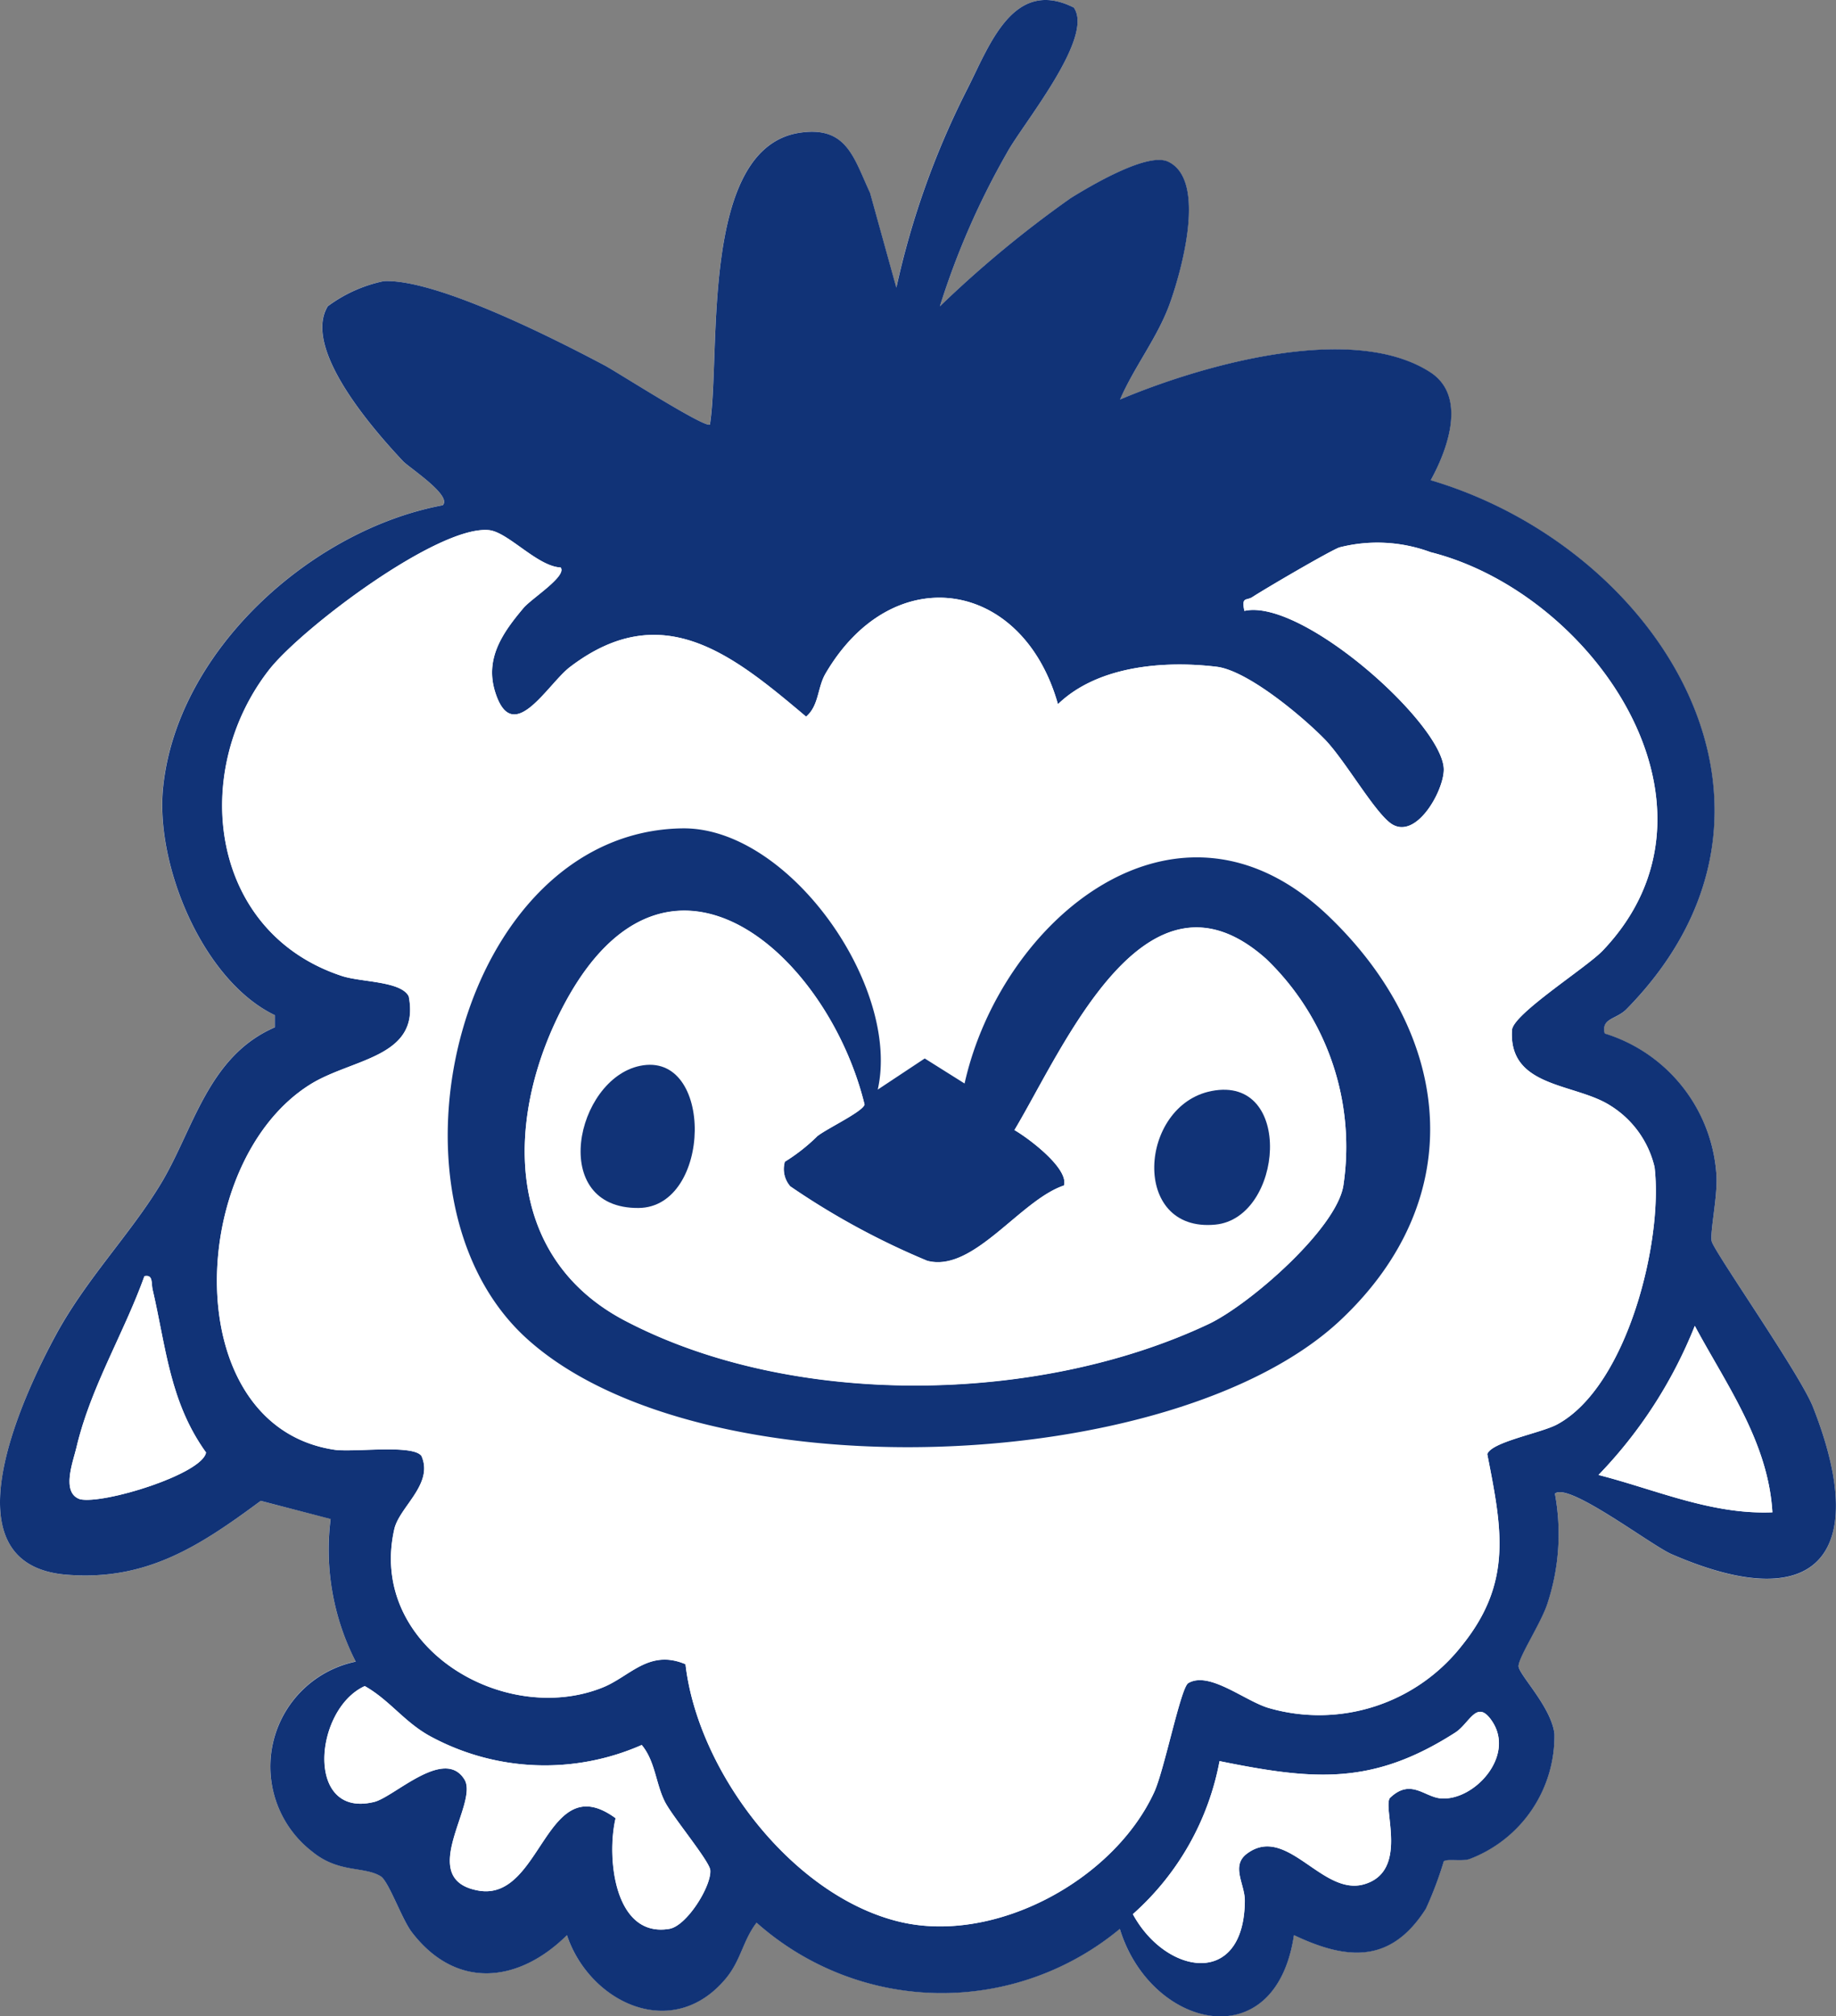<svg id="icon-avatar" xmlns="http://www.w3.org/2000/svg" xmlns:xlink="http://www.w3.org/1999/xlink" width="64.825" height="71.164" viewBox="0 0 64.825 71.164">
  <rect x="0" y="0" width="64.825" height="71.164" fill="#808080" stroke="none"/>
  <defs>
    <clipPath id="clip-path">
      <rect id="Retângulo_49" data-name="Retângulo 49" width="64.825" height="71.164" fill="none"/>
    </clipPath>
  </defs>
  <g id="Grupo_67" data-name="Grupo 67" clip-path="url(#clip-path)">
    <path id="Caminho_17" data-name="Caminho 17" d="M33.184,10.813a27.425,27.425,0,0,1,2.368-5.418c.54-1,3.1-4.072,2.36-5.128C35.777-.807,34.933,1.61,34.159,3.123a29.2,29.2,0,0,0-2.515,7.03l-.928-3.347c-.578-1.245-.822-2.355-2.454-2.126-3.579.5-2.8,7.788-3.2,10.3-.138.163-3.328-1.878-3.724-2.088-1.743-.924-5.94-3.056-7.791-2.971a5.039,5.039,0,0,0-1.979.888c-.915,1.507,1.671,4.415,2.657,5.466.208.222,1.756,1.218,1.4,1.557-4.644.867-9.392,5.139-9.873,9.981-.27,2.721,1.407,6.8,3.948,8.015v.43c-2.366,1.02-2.868,3.609-4.025,5.522-1.069,1.769-2.616,3.338-3.69,5.305C.8,49.272-2,55.226,2.347,55.578c2.826.229,4.7-1.014,6.86-2.607l2.464.634a8.658,8.658,0,0,0,.887,5.034,3.784,3.784,0,0,0-1.543,6.7c.934.774,1.831.516,2.419.872.286.174.747,1.509,1.1,1.971,1.559,2.04,3.766,1.815,5.481.111.8,2.382,3.727,3.779,5.6,1.542.55-.655.606-1.343,1.095-1.983a9.849,9.849,0,0,0,12.826.22c1.078,3.513,5.494,4.595,6.149.219,1.885.9,3.426,1,4.659-.934a13.1,13.1,0,0,0,.631-1.672c.122-.1.633.009.9-.078a4.636,4.636,0,0,0,3.006-4.423c-.113-.961-1.292-2.115-1.267-2.4.032-.364.846-1.587,1.04-2.258A7.779,7.779,0,0,0,54.9,52.72c.457-.43,3.394,1.818,4.118,2.133,5.271,2.3,7-.128,4.988-5.207-.466-1.177-3.506-5.5-3.571-5.837s.229-1.663.165-2.387a5.608,5.608,0,0,0-3.945-4.941c-.134-.548.405-.488.774-.864,6.948-7.087,1.181-16.266-6.917-18.663.6-1.1,1.287-2.974-.022-3.815-2.769-1.78-8.122-.226-10.947.966.5-1.159,1.331-2.192,1.759-3.395.4-1.132,1.324-4.356-.065-5-.726-.339-2.713.839-3.434,1.286a39.112,39.112,0,0,0-4.623,3.822" transform="translate(0 0)" fill="#fff"/>
    <path id="Caminho_18" data-name="Caminho 18" d="M33.184,10.812A39.076,39.076,0,0,1,37.807,6.99c.721-.446,2.707-1.624,3.434-1.285,1.388.648.467,3.872.065,5-.428,1.2-1.259,2.236-1.759,3.395,2.825-1.192,8.178-2.746,10.947-.966,1.309.842.625,2.717.022,3.815,8.1,2.4,13.865,11.576,6.917,18.663-.368.376-.907.316-.774.864A5.608,5.608,0,0,1,60.6,41.42c.065.724-.23,2.05-.165,2.387s3.1,4.66,3.571,5.837c2.013,5.08.283,7.5-4.988,5.207-.724-.315-3.66-2.563-4.118-2.133a7.784,7.784,0,0,1-.244,3.815c-.194.671-1.008,1.894-1.04,2.258-.025.281,1.154,1.435,1.267,2.4a4.637,4.637,0,0,1-3.006,4.424c-.269.086-.781-.02-.9.077a13.1,13.1,0,0,1-.631,1.672c-1.233,1.936-2.774,1.829-4.659.934-.655,4.375-5.071,3.294-6.149-.22a9.849,9.849,0,0,1-12.826-.22c-.489.64-.545,1.328-1.095,1.983-1.878,2.237-4.8.839-5.6-1.542-1.716,1.7-3.922,1.929-5.481-.111-.353-.462-.815-1.8-1.1-1.971-.588-.357-1.484-.1-2.419-.872a3.784,3.784,0,0,1,1.543-6.7,8.657,8.657,0,0,1-.887-5.034L9.207,52.97c-2.156,1.593-4.034,2.837-6.86,2.607C-2,55.225.8,49.271,1.989,47.086c1.074-1.967,2.621-3.536,3.69-5.306,1.156-1.913,1.659-4.5,4.025-5.521v-.43c-2.542-1.219-4.219-5.294-3.948-8.015.481-4.842,5.229-9.114,9.873-9.981.353-.339-1.194-1.336-1.4-1.557-.986-1.051-3.573-3.958-2.657-5.466a5.039,5.039,0,0,1,1.979-.888c1.852-.086,6.048,2.047,7.791,2.971.4.21,3.586,2.251,3.724,2.088.394-2.511-.38-9.8,3.2-10.3,1.631-.229,1.875.88,2.454,2.126l.928,3.346a29.186,29.186,0,0,1,2.515-7.03C34.933,1.61,35.777-.808,37.913.267c.741,1.056-1.821,4.127-2.36,5.127a27.425,27.425,0,0,0-2.368,5.418M19.8,20.03c-.82-.031-1.859-1.249-2.532-1.318-1.789-.183-6.638,3.478-7.774,4.94-2.8,3.607-2.09,9.259,2.578,10.795.683.225,2.084.175,2.361.719.425,2.169-2,2.185-3.479,3.11-4.375,2.735-4.685,12.057.853,12.892.677.1,2.771-.2,3.075.219.442.993-.779,1.8-.958,2.583-.941,4.14,3.85,6.987,7.347,5.593.979-.39,1.639-1.37,2.933-.825.437,3.795,3.783,8.2,7.579,9.094,3.356.792,7.542-1.473,8.972-4.582.358-.779.934-3.683,1.2-3.844.741-.444,2.011.642,2.856.881a6.4,6.4,0,0,0,6.8-2.2c1.809-2.235,1.42-4.133.9-6.764.148-.434,1.9-.742,2.47-1.05,2.467-1.332,3.746-6.464,3.437-9.08a3.494,3.494,0,0,0-1.559-2.17c-1.246-.8-3.6-.618-3.475-2.668.036-.568,2.624-2.2,3.2-2.8,4.879-5.108-.343-12.622-6.075-14.066a5.411,5.411,0,0,0-3.222-.167c-.377.144-2.62,1.459-3.069,1.751-.212.138-.393-.025-.283.489,2.038-.459,7.021,4,7.04,5.591.009.769-1.013,2.575-1.9,1.886-.617-.48-1.613-2.242-2.312-2.955-.8-.814-2.721-2.42-3.811-2.551-1.863-.224-4.2-.032-5.6,1.321-1.247-4.426-5.834-5.145-8.209-1.075-.287.492-.226,1.124-.683,1.515-2.574-2.168-5.07-4.239-8.334-1.755-.794.6-2.025,2.85-2.643.889-.374-1.187.265-2.1,1-2.97.285-.338,1.538-1.121,1.312-1.427M5.1,45.04c-.733,2.038-1.9,3.918-2.4,6.045-.119.507-.55,1.606.129,1.829.842.184,4.317-.892,4.446-1.651C5.991,49.479,5.86,47.53,5.389,45.513c-.053-.226.024-.538-.287-.473M62.58,53.375c-.15-2.481-1.612-4.482-2.74-6.58a16.187,16.187,0,0,1-3.4,5.262c2.026.516,3.984,1.406,6.142,1.318M21.734,64.169c-.329,1.38-.046,4.23,1.892,3.908.624-.1,1.5-1.521,1.449-2.075-.028-.315-1.3-1.848-1.587-2.384-.338-.641-.347-1.448-.832-2.031a8.483,8.483,0,0,1-7.4-.272c-.96-.5-1.479-1.3-2.379-1.807-1.8.817-2.115,4.694.335,4.088.708-.175,2.476-1.95,3.187-.788.519.848-1.747,3.514.487,3.917,2.261.408,2.363-4.37,4.844-2.556M43.06,62.156A9.575,9.575,0,0,1,40,67.557c1.159,2.139,3.926,2.622,3.953-.469.005-.582-.5-1.233.071-1.663,1.411-1.06,2.652,1.508,4.139,1.078,1.59-.46.652-2.677.91-3.044.732-.707,1.212-.042,1.792.011,1.167.106,2.646-1.482,1.82-2.72-.542-.812-.788.069-1.305.4-2.923,1.869-4.987,1.682-8.318,1.006" transform="translate(0 0)" fill="#137"/>
    <path id="Caminho_19" data-name="Caminho 19" d="M29.592,43.955c.227.306-1.027,1.089-1.312,1.427-.737.875-1.375,1.783-1,2.97.617,1.96,1.849-.285,2.643-.889,3.264-2.484,5.76-.413,8.334,1.754.458-.39.4-1.022.683-1.514,2.376-4.07,6.962-3.35,8.209,1.075,1.4-1.354,3.735-1.545,5.6-1.322,1.09.131,3.014,1.738,3.811,2.552.7.713,1.7,2.474,2.312,2.955.885.688,1.907-1.117,1.9-1.887-.019-1.592-5-6.049-7.04-5.591-.11-.514.071-.351.283-.489.45-.293,2.692-1.607,3.069-1.751a5.406,5.406,0,0,1,3.221.167c5.732,1.444,10.954,8.958,6.075,14.066-.574.6-3.162,2.235-3.2,2.8-.129,2.05,2.229,1.865,3.475,2.668a3.494,3.494,0,0,1,1.559,2.17c.309,2.616-.97,7.748-3.437,9.079-.57.308-2.322.617-2.47,1.05.515,2.631.9,4.529-.905,6.764a6.4,6.4,0,0,1-6.8,2.2c-.845-.24-2.115-1.325-2.856-.881-.268.161-.844,3.065-1.2,3.844-1.43,3.109-5.616,5.374-8.972,4.582-3.8-.9-7.142-5.3-7.578-9.095-1.294-.545-1.955.436-2.933.826-3.5,1.394-8.288-1.453-7.348-5.593.179-.787,1.4-1.59.958-2.583-.3-.42-2.4-.117-3.075-.219-5.537-.835-5.227-10.157-.853-12.892,1.48-.925,3.9-.941,3.479-3.11-.276-.544-1.678-.494-2.361-.719-4.668-1.536-5.381-7.188-2.578-10.795,1.136-1.462,5.985-5.123,7.774-4.94.674.069,1.713,1.286,2.532,1.318M40.784,62.382c.818-3.642-3.14-9.274-6.9-9.221-7.857.11-11.028,12.969-5.5,18,6.081,5.527,22.855,4.893,28.747-.653,4.582-4.313,3.955-10.064-.445-14.265-5.324-5.083-11.545.134-12.836,5.922l-1.407-.884Z" transform="translate(-9.794 -23.925)" fill="#fff"/>
    <path id="Caminho_20" data-name="Caminho 20" d="M36.386,140.277c-2.481-1.814-2.584,2.964-4.845,2.556-2.234-.4.032-3.069-.487-3.917-.711-1.162-2.479.613-3.187.788-2.45.606-2.134-3.271-.335-4.088.9.508,1.419,1.308,2.379,1.807a8.483,8.483,0,0,0,7.4.272c.486.583.495,1.39.833,2.031.283.537,1.559,2.07,1.587,2.384.049.554-.825,1.971-1.449,2.075-1.938.323-2.222-2.527-1.892-3.908" transform="translate(-14.651 -76.108)" fill="#fff"/>
    <path id="Caminho_21" data-name="Caminho 21" d="M94.217,139.425c3.331.676,5.4.864,8.318-1.006.518-.331.764-1.213,1.305-.4.826,1.238-.653,2.826-1.82,2.72-.581-.052-1.06-.718-1.792-.011-.258.367.68,2.584-.91,3.044-1.488.43-2.728-2.138-4.139-1.078-.574.431-.065,1.082-.071,1.663-.027,3.09-2.794,2.607-3.953.469a9.575,9.575,0,0,0,3.061-5.4" transform="translate(-51.157 -77.268)" fill="#fff"/>
    <path id="Caminho_22" data-name="Caminho 22" d="M134.763,113.224c-2.158.089-4.116-.8-6.142-1.318a16.189,16.189,0,0,0,3.4-5.262c1.128,2.1,2.591,4.1,2.74,6.58" transform="translate(-72.182 -59.849)" fill="#fff"/>
    <path id="Caminho_23" data-name="Caminho 23" d="M8.241,102.634c.311-.065.235.247.287.473.471,2.017.6,3.966,1.886,5.75-.129.759-3.6,1.835-4.446,1.651-.68-.224-.249-1.323-.129-1.829.5-2.127,1.668-4.007,2.4-6.045" transform="translate(-3.14 -57.593)" fill="#fff"/>
    <path id="Caminho_24" data-name="Caminho 24" d="M51.209,75.848l1.66-1.1,1.407.884c1.291-5.788,7.512-11,12.836-5.922,4.4,4.2,5.027,9.952.445,14.265-5.892,5.546-22.666,6.18-28.747.652-5.532-5.028-2.361-17.887,5.5-18,3.762-.053,7.72,5.579,6.9,9.221M49.1,77.47c.357-.269,1.586-.85,1.645-1.1-1.3-5.309-6.945-10.353-10.586-3.571-2.091,3.9-2.23,8.919,2.127,11.2,5.933,3.108,14.594,2.952,20.6.121,1.44-.678,4.518-3.355,4.764-4.889a9.192,9.192,0,0,0-2.726-8c-4.251-3.79-7.129,3.1-8.887,6.041.5.288,1.927,1.359,1.747,1.957-1.551.518-3.2,3.089-4.827,2.657a26.671,26.671,0,0,1-4.836-2.628.928.928,0,0,1-.191-.869A6.432,6.432,0,0,0,49.1,77.47" transform="translate(-20.219 -37.391)" fill="#137"/>
    <path id="Caminho_25" data-name="Caminho 25" d="M52.566,81.186a6.413,6.413,0,0,1-1.165.925.928.928,0,0,0,.191.869,26.686,26.686,0,0,0,4.836,2.628c1.624.432,3.277-2.139,4.827-2.657.18-.6-1.246-1.668-1.747-1.957,1.759-2.945,4.636-9.832,8.887-6.041a9.193,9.193,0,0,1,2.725,8c-.247,1.534-3.325,4.211-4.764,4.89-6.009,2.831-14.671,2.987-20.6-.121-4.358-2.283-4.219-7.306-2.128-11.2,3.641-6.783,9.284-1.738,10.586,3.571-.059.245-1.287.826-1.645,1.1m-6.285-2.461c-2.272.476-3.248,5.041-.046,5.015,2.595-.021,2.68-5.567.046-5.015m20.187.887c-2.571.5-2.87,5.009.137,4.715,2.393-.234,2.788-5.284-.137-4.715" transform="translate(-23.689 -41.107)" fill="#fff"/>
    <path id="Caminho_26" data-name="Caminho 26" d="M48.808,85.681c2.634-.552,2.549,4.994-.046,5.015-3.2.026-2.226-4.539.046-5.015" transform="translate(-26.216 -48.062)" fill="#137"/>
    <path id="Caminho_27" data-name="Caminho 27" d="M94.9,87.695c2.925-.57,2.53,4.481.137,4.715-3.007.294-2.708-4.214-.137-4.715" transform="translate(-52.123 -49.189)" fill="#137"/>
  </g>
</svg>
